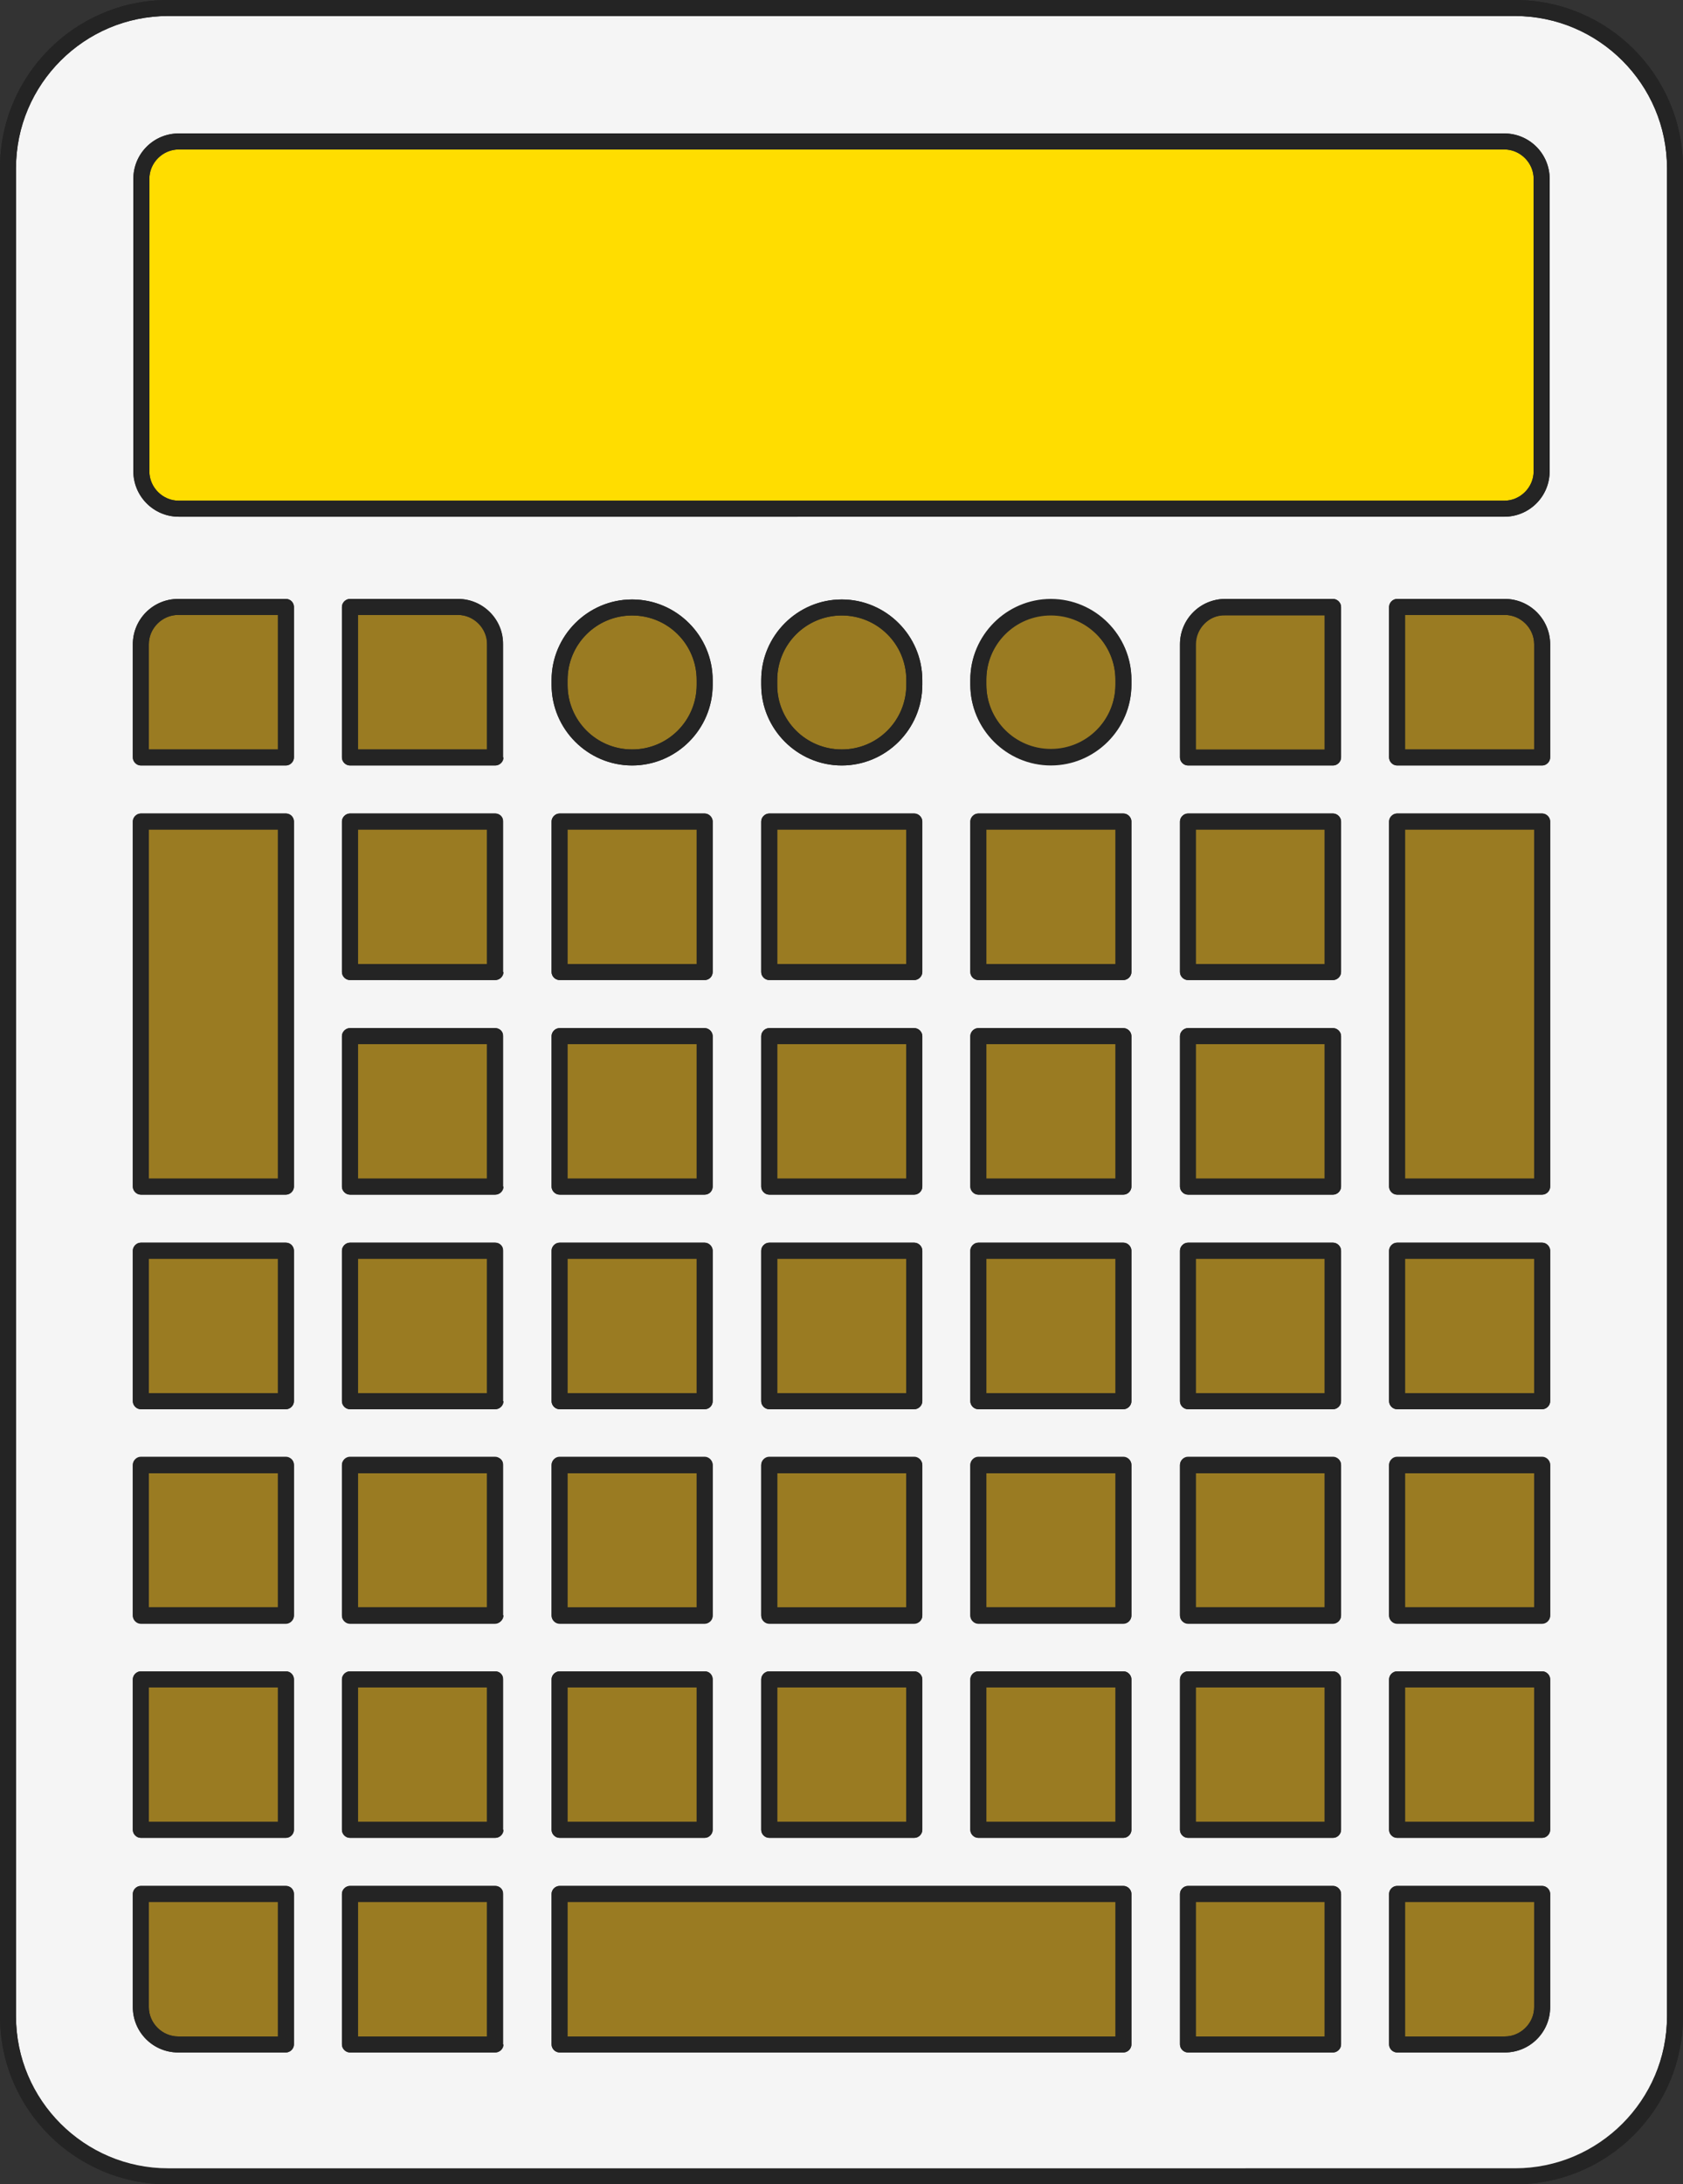 <?xml version="1.0" encoding="UTF-8" standalone="no"?><svg xmlns="http://www.w3.org/2000/svg" xmlns:xlink="http://www.w3.org/1999/xlink" fill="#242424" height="409.2" preserveAspectRatio="xMidYMid meet" version="1" viewBox="0.0 0.0 315.5 409.2" width="315.5" zoomAndPan="magnify"><rect x="0.0" y="0.0" width="315.5" height="409.2" fill="#333333" stroke="none"/><g id="change1_1"><path d="M315.5,31.5v346.2c0,17.4-14.1,31.5-31.5,31.5H31.5C14.1,409.2,0,395.1,0,377.8V31.5C0,14.1,14.1,0,31.5,0H284 C301.4,0,315.5,14.1,315.5,31.5z"/></g><g id="change2_1"><path d="M284,3H31.5C15.8,3,3,15.8,3,31.5v346.2c0,15.7,12.8,28.5,28.5,28.5H284c15.7,0,28.5-12.8,28.5-28.5V31.5 C312.5,15.8,299.7,3,284,3z M25,33.5c0-4.7,3.8-8.5,8.5-8.5H282c4.7,0,8.5,3.8,8.5,8.5v54.8c0,4.7-3.8,8.5-8.5,8.5H33.5 c-4.7,0-8.5-3.8-8.5-8.5V33.5z M171.4,304.1h-27.2c-0.8,0-1.5-0.7-1.5-1.5v-28.2c0-0.8,0.7-1.5,1.5-1.5h27.2c0.8,0,1.5,0.7,1.5,1.5 v28.2C172.9,303.5,172.2,304.1,171.4,304.1z M172.9,314.6v28.2c0,0.8-0.7,1.5-1.5,1.5h-27.2c-0.8,0-1.5-0.7-1.5-1.5v-28.2 c0-0.8,0.7-1.5,1.5-1.5h27.2C172.2,313.1,172.9,313.8,172.9,314.6z M171.4,264h-27.2c-0.8,0-1.5-0.7-1.5-1.5v-28.2 c0-0.8,0.7-1.5,1.5-1.5h27.2c0.8,0,1.5,0.7,1.5,1.5v28.2C172.9,263.3,172.2,264,171.4,264z M171.4,223.8h-27.2 c-0.8,0-1.5-0.7-1.5-1.5v-28.2c0-0.8,0.7-1.5,1.5-1.5h27.2c0.8,0,1.5,0.7,1.5,1.5v28.2C172.9,223.1,172.2,223.8,171.4,223.8z M171.4,183.6h-27.2c-0.8,0-1.5-0.7-1.5-1.5v-28.2c0-0.8,0.7-1.5,1.5-1.5h27.2c0.8,0,1.5,0.7,1.5,1.5v28.2 C172.9,182.9,172.2,183.6,171.4,183.6z M157.8,143.4c-8.3,0-15.1-6.8-15.1-15.1v-0.9c0-8.3,6.8-15.1,15.1-15.1 c8.3,0,15.1,6.8,15.1,15.1v0.9C172.9,136.6,166.1,143.4,157.8,143.4z M132.1,304.1h-27.2c-0.8,0-1.5-0.7-1.5-1.5v-28.2 c0-0.8,0.7-1.5,1.5-1.5h27.2c0.8,0,1.5,0.7,1.5,1.5v28.2C133.6,303.5,133,304.1,132.1,304.1z M133.6,314.6v28.2 c0,0.8-0.7,1.5-1.5,1.5h-27.2c-0.8,0-1.5-0.7-1.5-1.5v-28.2c0-0.8,0.7-1.5,1.5-1.5h27.2C133,313.1,133.6,313.8,133.6,314.6z M132.1,264h-27.2c-0.8,0-1.5-0.7-1.5-1.5v-28.2c0-0.8,0.7-1.5,1.5-1.5h27.2c0.8,0,1.5,0.7,1.5,1.5v28.2 C133.6,263.3,133,264,132.1,264z M132.1,223.8h-27.2c-0.8,0-1.5-0.7-1.5-1.5v-28.2c0-0.8,0.7-1.5,1.5-1.5h27.2 c0.8,0,1.5,0.7,1.5,1.5v28.2C133.6,223.1,133,223.8,132.1,223.8z M132.1,183.6h-27.2c-0.8,0-1.5-0.7-1.5-1.5v-28.2 c0-0.8,0.7-1.5,1.5-1.5h27.2c0.8,0,1.5,0.7,1.5,1.5v28.2C133.6,182.9,133,183.6,132.1,183.6z M118.5,143.4 c-8.3,0-15.1-6.8-15.1-15.1v-0.9c0-8.3,6.8-15.1,15.1-15.1s15.1,6.8,15.1,15.1v0.9C133.6,136.6,126.8,143.4,118.5,143.4z M55.1,383 c0,0.8-0.7,1.5-1.5,1.5H33.4c-4.7,0-8.5-3.8-8.5-8.5v-21.2c0-0.8,0.7-1.5,1.5-1.5h27.2c0.8,0,1.5,0.7,1.5,1.5V383z M55.1,342.8 c0,0.8-0.7,1.5-1.5,1.5H26.4c-0.8,0-1.5-0.7-1.5-1.5v-28.2c0-0.8,0.7-1.5,1.5-1.5h27.2c0.8,0,1.5,0.7,1.5,1.5V342.8z M55.1,302.6 c0,0.8-0.7,1.5-1.5,1.5H26.4c-0.8,0-1.5-0.7-1.5-1.5v-28.2c0-0.8,0.7-1.5,1.5-1.5h27.2c0.8,0,1.5,0.7,1.5,1.5V302.6z M55.1,262.5 c0,0.8-0.7,1.5-1.5,1.5H26.4c-0.8,0-1.5-0.7-1.5-1.5v-28.2c0-0.8,0.7-1.5,1.5-1.5h27.2c0.8,0,1.5,0.7,1.5,1.5V262.5z M55.1,222.3 c0,0.8-0.7,1.5-1.5,1.5H26.4c-0.8,0-1.5-0.7-1.5-1.5v-68.4c0-0.8,0.7-1.5,1.5-1.5h27.2c0.8,0,1.5,0.7,1.5,1.5V222.3z M55.1,141.9 c0,0.8-0.7,1.5-1.5,1.5H26.4c-0.8,0-1.5-0.7-1.5-1.5v-21.2c0-4.7,3.8-8.5,8.5-8.5h20.2c0.8,0,1.5,0.7,1.5,1.5V141.9z M94.4,383 c0,0.8-0.7,1.5-1.5,1.5H65.6c-0.8,0-1.5-0.7-1.5-1.5v-28.2c0-0.8,0.7-1.5,1.5-1.5h27.2c0.8,0,1.5,0.7,1.5,1.5V383z M94.4,342.8 c0,0.8-0.7,1.5-1.5,1.5H65.6c-0.8,0-1.5-0.7-1.5-1.5v-28.2c0-0.8,0.7-1.5,1.5-1.5h27.2c0.8,0,1.5,0.7,1.5,1.5V342.8z M94.4,302.6 c0,0.8-0.7,1.5-1.5,1.5H65.6c-0.8,0-1.5-0.7-1.5-1.5v-28.2c0-0.8,0.7-1.5,1.5-1.5h27.2c0.8,0,1.5,0.7,1.5,1.5V302.6z M94.4,262.5 c0,0.8-0.7,1.5-1.5,1.5H65.6c-0.8,0-1.5-0.7-1.5-1.5v-28.2c0-0.8,0.7-1.5,1.5-1.5h27.2c0.8,0,1.5,0.7,1.5,1.5V262.5z M94.4,222.3 c0,0.8-0.7,1.5-1.5,1.5H65.6c-0.8,0-1.5-0.7-1.5-1.5v-28.2c0-0.8,0.7-1.5,1.5-1.5h27.2c0.8,0,1.5,0.7,1.5,1.5V222.3z M94.4,182.1 c0,0.8-0.7,1.5-1.5,1.5H65.6c-0.8,0-1.5-0.7-1.5-1.5v-28.2c0-0.8,0.7-1.5,1.5-1.5h27.2c0.8,0,1.5,0.7,1.5,1.5V182.1z M94.4,141.9 c0,0.8-0.7,1.5-1.5,1.5H65.6c-0.8,0-1.5-0.7-1.5-1.5v-28.2c0-0.8,0.7-1.5,1.5-1.5h20.2c4.7,0,8.5,3.8,8.5,8.5V141.9z M212.1,383 c0,0.8-0.7,1.5-1.5,1.5H104.9c-0.8,0-1.5-0.7-1.5-1.5v-28.2c0-0.8,0.7-1.5,1.5-1.5h105.7c0.8,0,1.5,0.7,1.5,1.5V383z M212.1,342.8 c0,0.8-0.7,1.5-1.5,1.5h-27.2c-0.8,0-1.5-0.7-1.5-1.5v-28.2c0-0.8,0.7-1.5,1.5-1.5h27.2c0.8,0,1.5,0.7,1.5,1.5V342.8z M212.1,302.6 c0,0.8-0.7,1.5-1.5,1.5h-27.2c-0.8,0-1.5-0.7-1.5-1.5v-28.2c0-0.8,0.7-1.5,1.5-1.5h27.2c0.8,0,1.5,0.7,1.5,1.5V302.6z M212.1,262.5 c0,0.8-0.7,1.5-1.5,1.5h-27.2c-0.8,0-1.5-0.7-1.5-1.5v-28.2c0-0.8,0.7-1.5,1.5-1.5h27.2c0.8,0,1.5,0.7,1.5,1.5V262.5z M212.1,222.3 c0,0.8-0.7,1.5-1.5,1.5h-27.2c-0.8,0-1.5-0.7-1.5-1.5v-28.2c0-0.8,0.7-1.5,1.5-1.5h27.2c0.8,0,1.5,0.7,1.5,1.5V222.3z M212.1,182.1 c0,0.8-0.7,1.5-1.5,1.5h-27.2c-0.8,0-1.5-0.7-1.5-1.5v-28.2c0-0.8,0.7-1.5,1.5-1.5h27.2c0.8,0,1.5,0.7,1.5,1.5V182.1z M212.1,128.3 c0,8.3-6.8,15.1-15.1,15.1s-15.1-6.8-15.1-15.1v-0.9c0-8.3,6.8-15.1,15.1-15.1s15.1,6.8,15.1,15.1V128.3z M251.4,383 c0,0.8-0.7,1.5-1.5,1.5h-27.2c-0.8,0-1.5-0.7-1.5-1.5v-28.2c0-0.8,0.7-1.5,1.5-1.5h27.2c0.8,0,1.5,0.7,1.5,1.5V383z M251.4,342.8 c0,0.8-0.7,1.5-1.5,1.5h-27.2c-0.8,0-1.5-0.7-1.5-1.5v-28.2c0-0.8,0.7-1.5,1.5-1.5h27.2c0.8,0,1.5,0.7,1.5,1.5V342.8z M251.4,302.6 c0,0.8-0.7,1.5-1.5,1.5h-27.2c-0.8,0-1.5-0.7-1.5-1.5v-28.2c0-0.8,0.7-1.5,1.5-1.5h27.2c0.8,0,1.5,0.7,1.5,1.5V302.6z M251.4,262.5 c0,0.8-0.7,1.5-1.5,1.5h-27.2c-0.8,0-1.5-0.7-1.5-1.5v-28.2c0-0.8,0.7-1.5,1.5-1.5h27.2c0.8,0,1.5,0.7,1.5,1.5V262.5z M251.4,222.3 c0,0.8-0.7,1.5-1.5,1.5h-27.2c-0.8,0-1.5-0.7-1.5-1.5v-28.2c0-0.8,0.7-1.5,1.5-1.5h27.2c0.8,0,1.5,0.7,1.5,1.5V222.3z M251.4,182.1 c0,0.8-0.7,1.5-1.5,1.5h-27.2c-0.8,0-1.5-0.7-1.5-1.5v-28.2c0-0.8,0.7-1.5,1.5-1.5h27.2c0.8,0,1.5,0.7,1.5,1.5V182.1z M251.4,141.9 c0,0.8-0.7,1.5-1.5,1.5h-27.2c-0.8,0-1.5-0.7-1.5-1.5v-21.2c0-4.7,3.8-8.5,8.5-8.5h20.2c0.8,0,1.5,0.7,1.5,1.5V141.9z M290.6,376 c0,4.7-3.8,8.5-8.5,8.5h-20.2c-0.8,0-1.5-0.7-1.5-1.5v-28.2c0-0.8,0.7-1.5,1.5-1.5h27.2c0.8,0,1.5,0.7,1.5,1.5V376z M290.6,342.8 c0,0.8-0.7,1.5-1.5,1.5h-27.2c-0.8,0-1.5-0.7-1.5-1.5v-28.2c0-0.8,0.7-1.5,1.5-1.5h27.2c0.8,0,1.5,0.7,1.5,1.5V342.8z M290.6,302.6 c0,0.8-0.7,1.5-1.5,1.5h-27.2c-0.8,0-1.5-0.7-1.5-1.5v-28.2c0-0.8,0.7-1.5,1.5-1.5h27.2c0.8,0,1.5,0.7,1.5,1.5V302.6z M290.6,262.5 c0,0.8-0.7,1.5-1.5,1.5h-27.2c-0.8,0-1.5-0.7-1.5-1.5v-28.2c0-0.8,0.7-1.5,1.5-1.5h27.2c0.8,0,1.5,0.7,1.5,1.5V262.5z M290.6,222.3 c0,0.8-0.7,1.5-1.5,1.5h-27.2c-0.8,0-1.5-0.7-1.5-1.5v-68.4c0-0.8,0.7-1.5,1.5-1.5h27.2c0.8,0,1.5,0.7,1.5,1.5V222.3z M290.6,141.9 c0,0.8-0.7,1.5-1.5,1.5h-27.2c-0.8,0-1.5-0.7-1.5-1.5v-28.2c0-0.8,0.7-1.5,1.5-1.5h20.2c4.7,0,8.5,3.8,8.5,8.5V141.9z" fill="#f5f5f5"/></g><g id="change3_1"><path d="M33.5,93.8H282c3,0,5.5-2.5,5.5-5.5V33.5c0-3-2.5-5.5-5.5-5.5H33.5c-3,0-5.5,2.5-5.5,5.5v54.8 C28,91.3,30.5,93.8,33.5,93.8z" fill="#ffdd00"/></g><g id="change4_1"><path d="M33.4,115.2h18.7v25.2H27.9v-19.7C27.9,117.7,30.4,115.2,33.4,115.2z M85.9,115.2H67.1v25.2h24.2v-19.7 C91.4,117.7,88.9,115.2,85.9,115.2z M118.5,140.4c6.7,0,12.1-5.4,12.1-12.1v-0.9c0-6.7-5.4-12.1-12.1-12.1s-12.1,5.4-12.1,12.1v0.9 C106.4,135,111.8,140.4,118.5,140.4z M157.8,140.4c6.7,0,12.1-5.4,12.1-12.1v-0.9c0-6.7-5.4-12.1-12.1-12.1s-12.1,5.4-12.1,12.1v0.9 C145.6,135,151.1,140.4,157.8,140.4z M197,115.2c-6.7,0-12.1,5.4-12.1,12.1v0.9c0,6.7,5.4,12.1,12.1,12.1s12.1-5.4,12.1-12.1v-0.9 C209.1,120.7,203.7,115.2,197,115.2z M224.1,120.8v19.7h24.2v-25.2h-18.7C226.6,115.2,224.1,117.7,224.1,120.8z M282.1,115.2h-18.7 v25.2h24.2v-19.7C287.6,117.7,285.1,115.2,282.1,115.2z M67.1,180.6h24.2v-25.2H67.1V180.6z M130.6,155.4h-24.2v25.2h24.2V155.4z M169.9,155.4h-24.2v25.2h24.2V155.4z M184.9,180.6h24.2v-25.2h-24.2V180.6z M224.1,180.6h24.2v-25.2h-24.2V180.6z M27.9,220.8h24.2 v-65.4H27.9V220.8z M67.1,220.8h24.2v-25.2H67.1V220.8z M130.6,195.6h-24.2v25.2h24.2V195.6z M169.9,195.6h-24.2v25.2h24.2V195.6z M184.9,220.8h24.2v-25.2h-24.2V220.8z M224.1,220.8h24.2v-25.2h-24.2V220.8z M263.4,220.8h24.2v-65.4h-24.2V220.8z M27.9,261h24.2 v-25.2H27.9V261z M67.1,261h24.2v-25.2H67.1V261z M130.6,235.8h-24.2V261h24.2V235.8z M169.9,235.8h-24.2V261h24.2V235.8z M184.9,261h24.2v-25.2h-24.2V261z M224.1,261h24.2v-25.2h-24.2V261z M263.4,261h24.2v-25.2h-24.2V261z M27.9,301.1h24.2V276H27.9 V301.1z M67.1,301.1h24.2V276H67.1V301.1z M130.6,276h-24.2v25.2h24.2V276z M169.9,276h-24.2v25.2h24.2V276z M184.9,301.1h24.2V276 h-24.2V301.1z M224.1,301.1h24.2V276h-24.2V301.1z M263.4,301.1h24.2V276h-24.2V301.1z M27.9,341.3h24.2v-25.2H27.9V341.3z M67.1,341.3h24.2v-25.2H67.1V341.3z M130.6,316.1h-24.2v25.2h24.2V316.1z M169.9,316.1h-24.2v25.2h24.2V316.1z M184.9,341.3h24.2 v-25.2h-24.2V341.3z M224.1,341.3h24.2v-25.2h-24.2V341.3z M263.4,341.3h24.2v-25.2h-24.2V341.3z M27.9,376c0,3,2.5,5.5,5.5,5.5 h18.7v-25.2H27.9V376z M67.1,381.5h24.2v-25.2H67.1V381.5z M106.4,381.5h102.7v-25.2H106.4V381.5z M224.1,381.5h24.2v-25.2h-24.2 V381.5z M263.4,381.5h18.7c3,0,5.5-2.5,5.5-5.5v-19.7h-24.2V381.5z" fill="#9a7b22"/></g><g id="change1_2"><path d="M284,0H31.5C14.1,0,0,14.1,0,31.5v346.2c0,17.4,14.1,31.5,31.5,31.5H284c17.4,0,31.5-14.1,31.5-31.5V31.5 C315.5,14.1,301.4,0,284,0z M312.5,377.8c0,15.7-12.8,28.5-28.5,28.5H31.5C15.8,406.2,3,393.5,3,377.8V31.5C3,15.8,15.8,3,31.5,3 H284c15.7,0,28.5,12.8,28.5,28.5V377.8z M33.5,96.8H282c4.7,0,8.5-3.8,8.5-8.5V33.5c0-4.7-3.8-8.5-8.5-8.5H33.5 c-4.7,0-8.5,3.8-8.5,8.5v54.8C25,92.9,28.8,96.8,33.5,96.8z M28,33.5c0-3,2.5-5.5,5.5-5.5H282c3,0,5.5,2.5,5.5,5.5v54.8 c0,3-2.5,5.5-5.5,5.5H33.5c-3,0-5.5-2.5-5.5-5.5V33.5z M53.6,112.2H33.4c-4.7,0-8.5,3.8-8.5,8.5v21.2c0,0.8,0.7,1.5,1.5,1.5h27.2 c0.8,0,1.5-0.7,1.5-1.5v-28.2C55.1,112.9,54.5,112.2,53.6,112.2z M52.1,140.4H27.9v-19.7c0-3,2.5-5.5,5.5-5.5h18.7V140.4z M85.9,112.2H65.6c-0.8,0-1.5,0.7-1.5,1.5v28.2c0,0.8,0.7,1.5,1.5,1.5h27.2c0.8,0,1.5-0.7,1.5-1.5v-21.2 C94.4,116.1,90.6,112.2,85.9,112.2z M91.4,140.4H67.1v-25.2h18.7c3,0,5.5,2.5,5.5,5.5V140.4z M133.6,127.4c0-8.3-6.8-15.1-15.1-15.1 s-15.1,6.8-15.1,15.1v0.9c0,8.3,6.8,15.1,15.1,15.1s15.1-6.8,15.1-15.1V127.4z M130.6,128.3c0,6.7-5.4,12.1-12.1,12.1 s-12.1-5.4-12.1-12.1v-0.9c0-6.7,5.4-12.1,12.1-12.1s12.1,5.4,12.1,12.1V128.3z M172.9,127.4c0-8.3-6.8-15.1-15.1-15.1 c-8.3,0-15.1,6.8-15.1,15.1v0.9c0,8.3,6.8,15.1,15.1,15.1c8.3,0,15.1-6.8,15.1-15.1V127.4z M169.9,128.3c0,6.7-5.4,12.1-12.1,12.1 s-12.1-5.4-12.1-12.1v-0.9c0-6.7,5.4-12.1,12.1-12.1s12.1,5.4,12.1,12.1V128.3z M197,112.2c-8.3,0-15.1,6.8-15.1,15.1v0.9 c0,8.3,6.8,15.1,15.1,15.1s15.1-6.8,15.1-15.1v-0.9C212.1,119,205.3,112.2,197,112.2z M209.1,128.3c0,6.7-5.4,12.1-12.1,12.1 s-12.1-5.4-12.1-12.1v-0.9c0-6.7,5.4-12.1,12.1-12.1s12.1,5.4,12.1,12.1V128.3z M249.9,112.2h-20.2c-4.7,0-8.5,3.8-8.5,8.5v21.2 c0,0.8,0.7,1.5,1.5,1.5h27.2c0.8,0,1.5-0.7,1.5-1.5v-28.2C251.4,112.9,250.7,112.2,249.9,112.2z M248.4,140.4h-24.2v-19.7 c0-3,2.5-5.5,5.5-5.5h18.7V140.4z M282.1,112.2h-20.2c-0.8,0-1.5,0.7-1.5,1.5v28.2c0,0.8,0.7,1.5,1.5,1.5h27.2 c0.8,0,1.5-0.7,1.5-1.5v-21.2C290.6,116.1,286.8,112.2,282.1,112.2z M287.6,140.4h-24.2v-25.2h18.7c3,0,5.5,2.5,5.5,5.5V140.4z M92.9,152.4H65.6c-0.8,0-1.5,0.7-1.5,1.5v28.2c0,0.8,0.7,1.5,1.5,1.5h27.2c0.8,0,1.5-0.7,1.5-1.5v-28.2 C94.4,153.1,93.7,152.4,92.9,152.4z M91.4,180.6H67.1v-25.2h24.2V180.6z M133.6,153.9c0-0.8-0.7-1.5-1.5-1.5h-27.2 c-0.8,0-1.5,0.7-1.5,1.5v28.2c0,0.8,0.7,1.5,1.5,1.5h27.2c0.8,0,1.5-0.7,1.5-1.5V153.9z M130.6,180.6h-24.2v-25.2h24.2V180.6z M172.9,153.9c0-0.8-0.7-1.5-1.5-1.5h-27.2c-0.8,0-1.5,0.7-1.5,1.5v28.2c0,0.8,0.7,1.5,1.5,1.5h27.2c0.8,0,1.5-0.7,1.5-1.5V153.9z M169.9,180.6h-24.2v-25.2h24.2V180.6z M210.6,152.4h-27.2c-0.8,0-1.5,0.7-1.5,1.5v28.2c0,0.8,0.7,1.5,1.5,1.5h27.2 c0.8,0,1.5-0.7,1.5-1.5v-28.2C212.1,153.1,211.4,152.4,210.6,152.4z M209.1,180.6h-24.2v-25.2h24.2V180.6z M249.9,152.4h-27.2 c-0.8,0-1.5,0.7-1.5,1.5v28.2c0,0.8,0.7,1.5,1.5,1.5h27.2c0.8,0,1.5-0.7,1.5-1.5v-28.2C251.4,153.1,250.7,152.4,249.9,152.4z M248.4,180.6h-24.2v-25.2h24.2V180.6z M53.6,152.4H26.4c-0.8,0-1.5,0.7-1.5,1.5v68.4c0,0.8,0.7,1.5,1.5,1.5h27.2 c0.8,0,1.5-0.7,1.5-1.5v-68.4C55.1,153.1,54.5,152.4,53.6,152.4z M52.1,220.8H27.9v-65.4h24.2V220.8z M92.9,192.6H65.6 c-0.8,0-1.5,0.7-1.5,1.5v28.2c0,0.8,0.7,1.5,1.5,1.5h27.2c0.8,0,1.5-0.7,1.5-1.5v-28.2C94.4,193.3,93.7,192.6,92.9,192.6z M91.4,220.8H67.1v-25.2h24.2V220.8z M133.6,194.1c0-0.8-0.7-1.5-1.5-1.5h-27.2c-0.8,0-1.5,0.7-1.5,1.5v28.2c0,0.8,0.7,1.5,1.5,1.5 h27.2c0.8,0,1.5-0.7,1.5-1.5V194.1z M130.6,220.8h-24.2v-25.2h24.2V220.8z M172.9,194.1c0-0.8-0.7-1.5-1.5-1.5h-27.2 c-0.8,0-1.5,0.7-1.5,1.5v28.2c0,0.8,0.7,1.5,1.5,1.5h27.2c0.8,0,1.5-0.7,1.5-1.5V194.1z M169.9,220.8h-24.2v-25.2h24.2V220.8z M210.6,192.6h-27.2c-0.8,0-1.5,0.7-1.5,1.5v28.2c0,0.8,0.7,1.5,1.5,1.5h27.2c0.8,0,1.5-0.7,1.5-1.5v-28.2 C212.1,193.3,211.4,192.6,210.6,192.6z M209.1,220.8h-24.2v-25.2h24.2V220.8z M249.9,192.6h-27.2c-0.8,0-1.5,0.7-1.5,1.5v28.2 c0,0.8,0.7,1.5,1.5,1.5h27.2c0.8,0,1.5-0.7,1.5-1.5v-28.2C251.4,193.3,250.7,192.6,249.9,192.6z M248.4,220.8h-24.2v-25.2h24.2 V220.8z M289.1,152.4h-27.2c-0.8,0-1.5,0.7-1.5,1.5v68.4c0,0.8,0.7,1.5,1.5,1.5h27.2c0.8,0,1.5-0.7,1.5-1.5v-68.4 C290.6,153.1,289.9,152.4,289.1,152.4z M287.6,220.8h-24.2v-65.4h24.2V220.8z M53.6,232.8H26.4c-0.8,0-1.5,0.7-1.5,1.5v28.2 c0,0.8,0.7,1.5,1.5,1.5h27.2c0.8,0,1.5-0.7,1.5-1.5v-28.2C55.1,233.5,54.5,232.8,53.6,232.8z M52.1,261H27.9v-25.2h24.2V261z M92.9,232.8H65.6c-0.8,0-1.5,0.7-1.5,1.5v28.2c0,0.8,0.7,1.5,1.5,1.5h27.2c0.8,0,1.5-0.7,1.5-1.5v-28.2 C94.4,233.5,93.7,232.8,92.9,232.8z M91.4,261H67.1v-25.2h24.2V261z M133.6,234.3c0-0.8-0.7-1.5-1.5-1.5h-27.2 c-0.8,0-1.5,0.7-1.5,1.5v28.2c0,0.8,0.7,1.5,1.5,1.5h27.2c0.8,0,1.5-0.7,1.5-1.5V234.3z M130.6,261h-24.2v-25.2h24.2V261z M172.9,234.3c0-0.8-0.7-1.5-1.5-1.5h-27.2c-0.8,0-1.5,0.7-1.5,1.5v28.2c0,0.8,0.7,1.5,1.5,1.5h27.2c0.8,0,1.5-0.7,1.5-1.5V234.3z M169.9,261h-24.2v-25.2h24.2V261z M210.6,232.8h-27.2c-0.8,0-1.5,0.7-1.5,1.5v28.2c0,0.8,0.7,1.5,1.5,1.5h27.2 c0.8,0,1.5-0.7,1.5-1.5v-28.2C212.1,233.5,211.4,232.8,210.6,232.8z M209.1,261h-24.2v-25.2h24.2V261z M249.9,232.8h-27.2 c-0.8,0-1.5,0.7-1.5,1.5v28.2c0,0.8,0.7,1.5,1.5,1.5h27.2c0.8,0,1.5-0.7,1.5-1.5v-28.2C251.4,233.5,250.7,232.8,249.9,232.8z M248.4,261h-24.2v-25.2h24.2V261z M289.1,232.8h-27.2c-0.8,0-1.5,0.7-1.5,1.5v28.2c0,0.8,0.7,1.5,1.5,1.5h27.2 c0.8,0,1.5-0.7,1.5-1.5v-28.2C290.6,233.5,289.9,232.8,289.1,232.8z M287.6,261h-24.2v-25.2h24.2V261z M53.6,273H26.4 c-0.8,0-1.5,0.7-1.5,1.5v28.2c0,0.8,0.7,1.5,1.5,1.5h27.2c0.8,0,1.5-0.7,1.5-1.5v-28.2C55.1,273.6,54.5,273,53.6,273z M52.1,301.1 H27.9V276h24.2V301.1z M92.9,273H65.6c-0.8,0-1.5,0.7-1.5,1.5v28.2c0,0.8,0.7,1.5,1.5,1.5h27.2c0.8,0,1.5-0.7,1.5-1.5v-28.2 C94.4,273.6,93.7,273,92.9,273z M91.4,301.1H67.1V276h24.2V301.1z M133.6,274.5c0-0.8-0.7-1.5-1.5-1.5h-27.2c-0.8,0-1.5,0.7-1.5,1.5 v28.2c0,0.8,0.7,1.5,1.5,1.5h27.2c0.8,0,1.5-0.7,1.5-1.5V274.5z M130.6,301.1h-24.2V276h24.2V301.1z M172.9,274.5 c0-0.8-0.7-1.5-1.5-1.5h-27.2c-0.8,0-1.5,0.7-1.5,1.5v28.2c0,0.8,0.7,1.5,1.5,1.5h27.2c0.8,0,1.5-0.7,1.5-1.5V274.5z M169.9,301.1 h-24.2V276h24.2V301.1z M210.6,273h-27.2c-0.8,0-1.5,0.7-1.5,1.5v28.2c0,0.8,0.7,1.5,1.5,1.5h27.2c0.8,0,1.5-0.7,1.5-1.5v-28.2 C212.1,273.6,211.4,273,210.6,273z M209.1,301.1h-24.2V276h24.2V301.1z M249.9,273h-27.2c-0.8,0-1.5,0.7-1.5,1.5v28.2 c0,0.8,0.7,1.5,1.5,1.5h27.2c0.8,0,1.5-0.7,1.5-1.5v-28.2C251.4,273.6,250.7,273,249.9,273z M248.4,301.1h-24.2V276h24.2V301.1z M289.1,273h-27.2c-0.8,0-1.5,0.7-1.5,1.5v28.2c0,0.8,0.7,1.5,1.5,1.5h27.2c0.8,0,1.5-0.7,1.5-1.5v-28.2 C290.6,273.6,289.9,273,289.1,273z M287.6,301.1h-24.2V276h24.2V301.1z M53.6,313.1H26.4c-0.8,0-1.5,0.7-1.5,1.5v28.2 c0,0.8,0.7,1.5,1.5,1.5h27.2c0.8,0,1.5-0.7,1.5-1.5v-28.2C55.1,313.8,54.5,313.1,53.6,313.1z M52.1,341.3H27.9v-25.2h24.2V341.3z M92.9,313.1H65.6c-0.8,0-1.5,0.7-1.5,1.5v28.2c0,0.8,0.7,1.5,1.5,1.5h27.2c0.8,0,1.5-0.7,1.5-1.5v-28.2 C94.4,313.8,93.7,313.1,92.9,313.1z M91.4,341.3H67.1v-25.2h24.2V341.3z M132.1,313.1h-27.2c-0.8,0-1.5,0.7-1.5,1.5v28.2 c0,0.8,0.7,1.5,1.5,1.5h27.2c0.8,0,1.5-0.7,1.5-1.5v-28.2C133.6,313.8,133,313.1,132.1,313.1z M130.6,341.3h-24.2v-25.2h24.2V341.3z M171.4,313.1h-27.2c-0.8,0-1.5,0.7-1.5,1.5v28.2c0,0.8,0.7,1.5,1.5,1.5h27.2c0.8,0,1.5-0.7,1.5-1.5v-28.2 C172.9,313.8,172.2,313.1,171.4,313.1z M169.9,341.3h-24.2v-25.2h24.2V341.3z M210.6,313.1h-27.2c-0.8,0-1.5,0.7-1.5,1.5v28.2 c0,0.8,0.7,1.5,1.5,1.5h27.2c0.8,0,1.5-0.7,1.5-1.5v-28.2C212.1,313.8,211.4,313.1,210.6,313.1z M209.1,341.3h-24.2v-25.2h24.2 V341.3z M249.9,313.1h-27.2c-0.8,0-1.5,0.7-1.5,1.5v28.2c0,0.8,0.7,1.5,1.5,1.5h27.2c0.8,0,1.5-0.7,1.5-1.5v-28.2 C251.4,313.8,250.7,313.1,249.9,313.1z M248.4,341.3h-24.2v-25.2h24.2V341.3z M289.1,313.1h-27.2c-0.8,0-1.5,0.7-1.5,1.5v28.2 c0,0.8,0.7,1.5,1.5,1.5h27.2c0.8,0,1.5-0.7,1.5-1.5v-28.2C290.6,313.8,289.9,313.1,289.1,313.1z M287.6,341.3h-24.2v-25.2h24.2 V341.3z M53.6,353.3H26.4c-0.8,0-1.5,0.7-1.5,1.5V376c0,4.7,3.8,8.5,8.5,8.5h20.2c0.8,0,1.5-0.7,1.5-1.5v-28.2 C55.1,354,54.5,353.3,53.6,353.3z M52.1,381.5H33.4c-3,0-5.5-2.5-5.5-5.5v-19.7h24.2V381.5z M92.9,353.3H65.6 c-0.8,0-1.5,0.7-1.5,1.5V383c0,0.8,0.7,1.5,1.5,1.5h27.2c0.8,0,1.5-0.7,1.5-1.5v-28.2C94.4,354,93.7,353.3,92.9,353.3z M91.4,381.5 H67.1v-25.2h24.2V381.5z M210.6,353.3H104.9c-0.8,0-1.5,0.7-1.5,1.5V383c0,0.8,0.7,1.5,1.5,1.5h105.7c0.8,0,1.5-0.7,1.5-1.5v-28.2 C212.1,354,211.4,353.3,210.6,353.3z M209.1,381.5H106.4v-25.2h102.7V381.5z M249.9,353.3h-27.2c-0.8,0-1.5,0.7-1.5,1.5V383 c0,0.8,0.7,1.5,1.5,1.5h27.2c0.8,0,1.5-0.7,1.5-1.5v-28.2C251.4,354,250.7,353.3,249.9,353.3z M248.4,381.5h-24.2v-25.2h24.2V381.5z M289.1,353.3h-27.2c-0.8,0-1.5,0.7-1.5,1.5V383c0,0.8,0.7,1.5,1.5,1.5h20.2c4.7,0,8.5-3.8,8.5-8.5v-21.2 C290.6,354,289.9,353.3,289.1,353.3z M287.6,376c0,3-2.5,5.5-5.5,5.5h-18.7v-25.2h24.2V376z"/></g></svg>